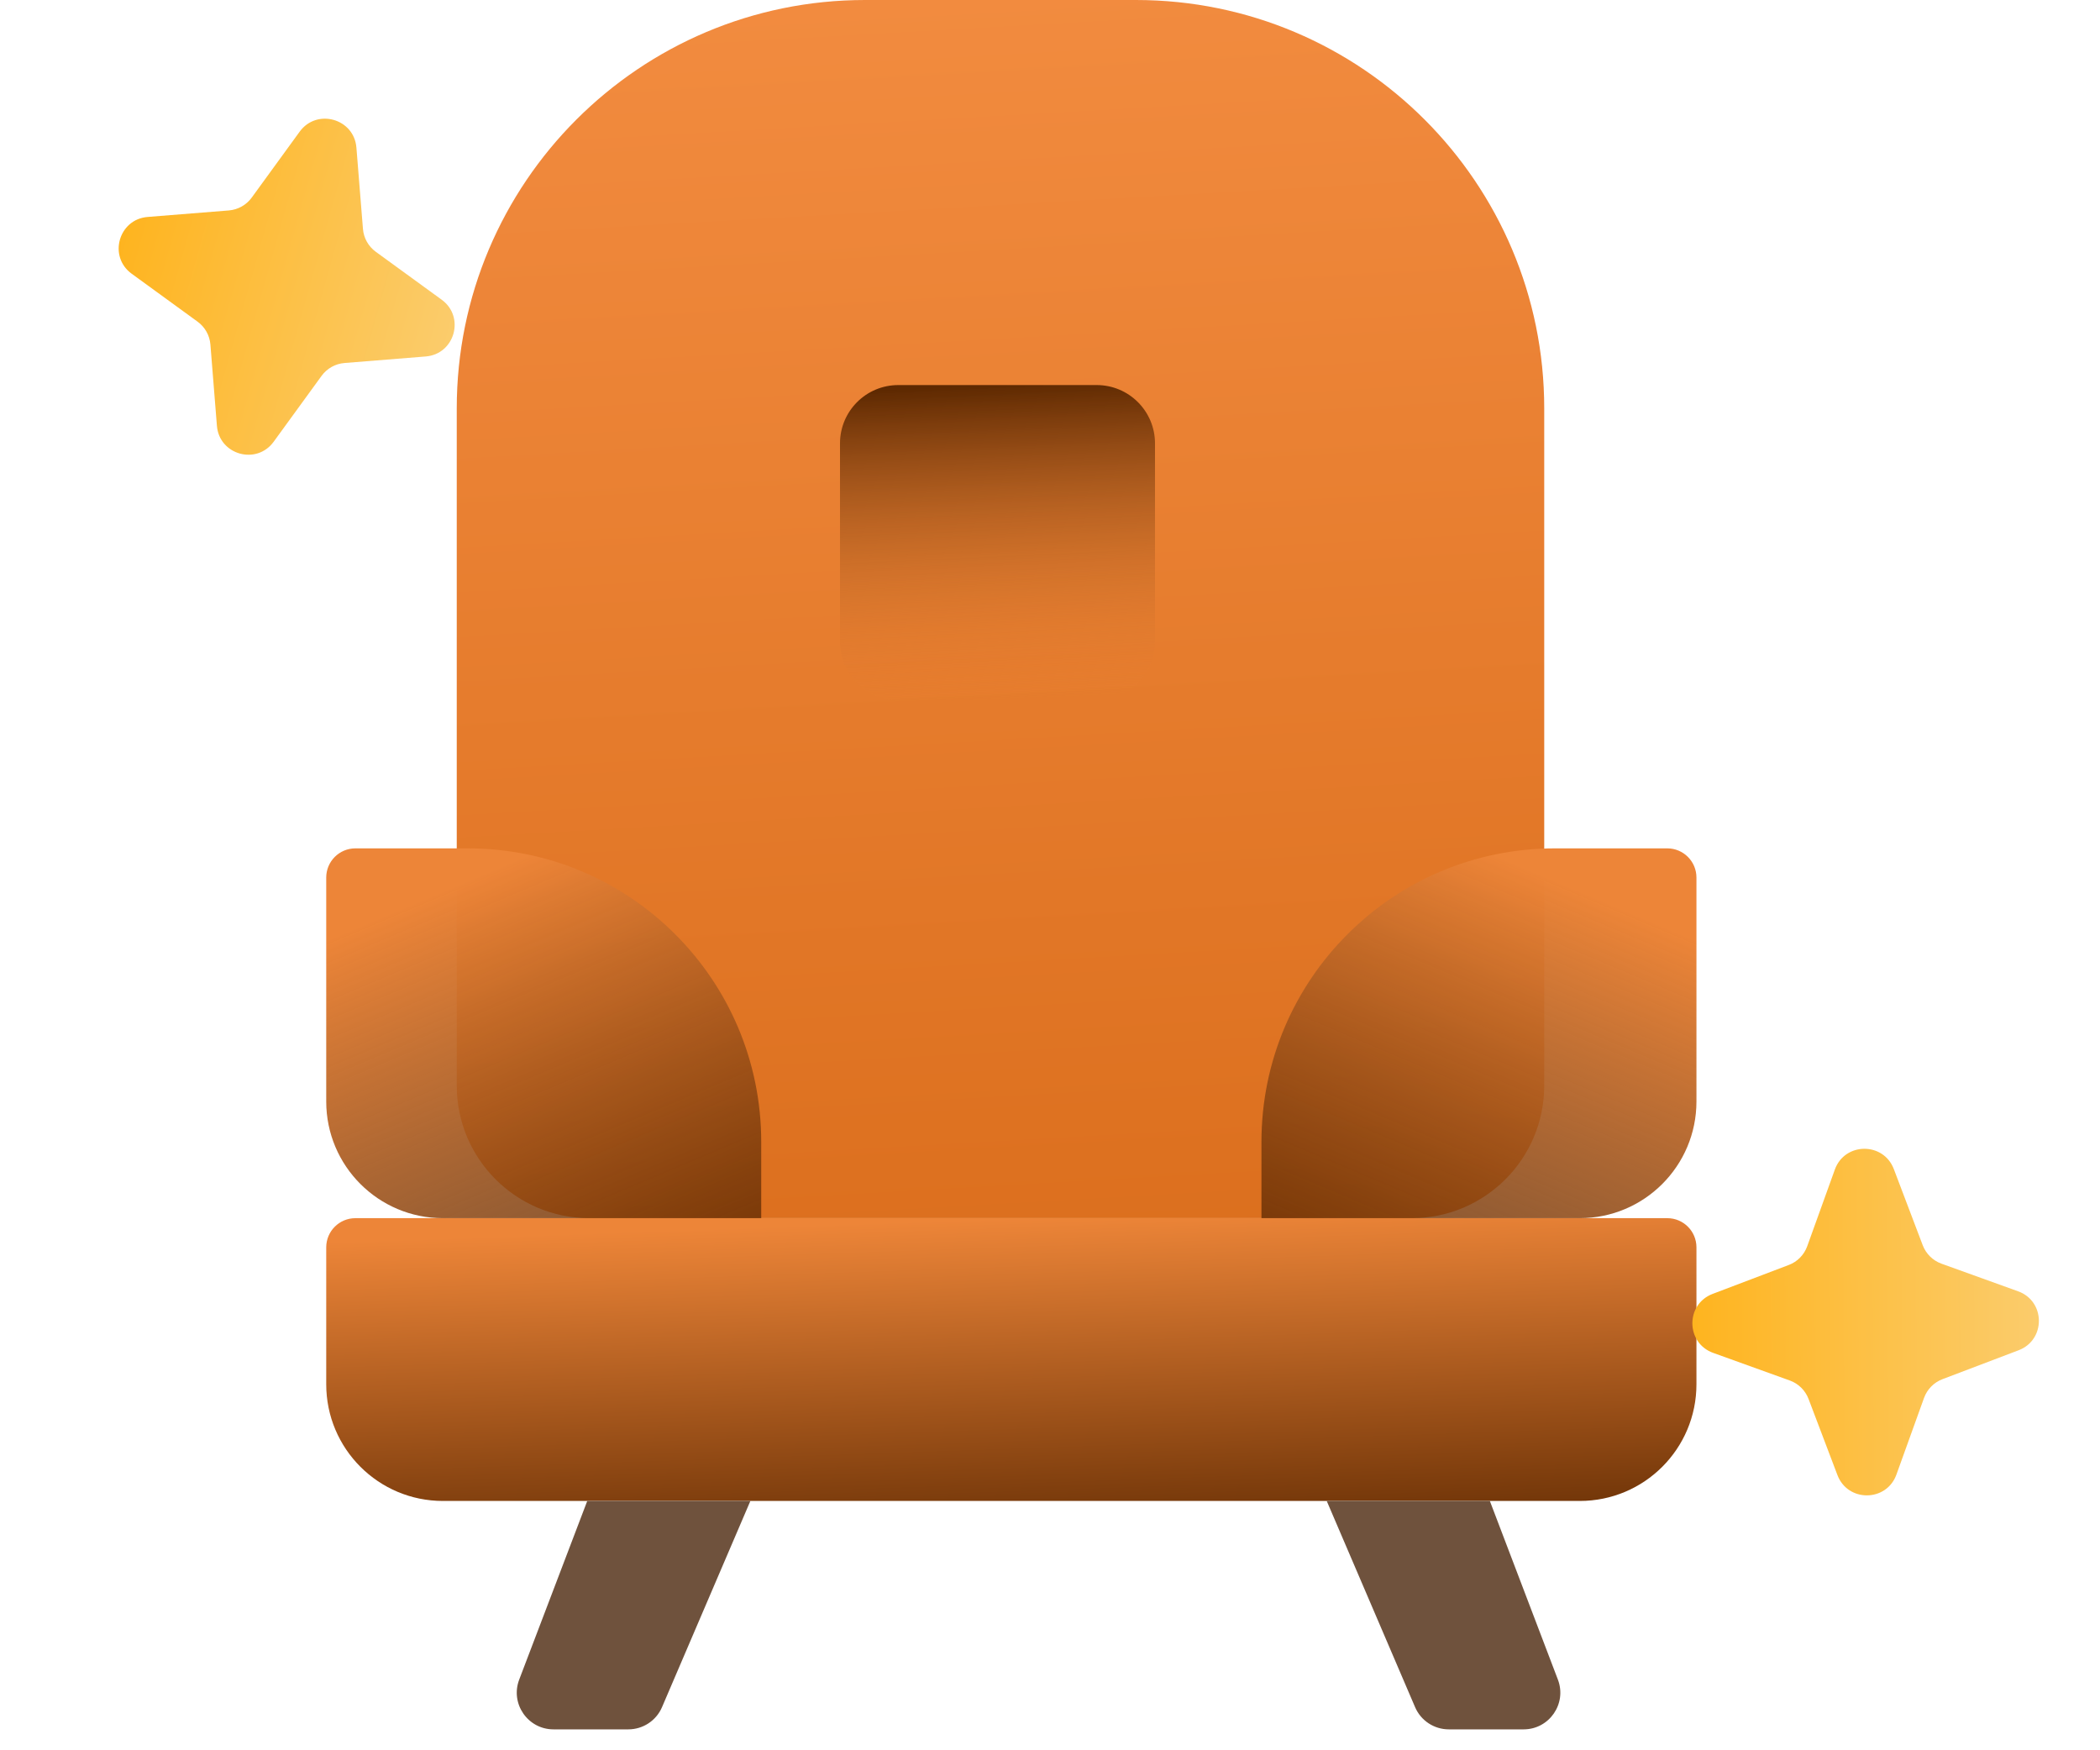 <svg width="72" height="60" viewBox="0 0 72 60" fill="none" xmlns="http://www.w3.org/2000/svg">
<path d="M15.66 14C15.66 6.268 21.928 0 29.66 0H38.945C46.677 0 52.945 6.268 52.945 14V37.215C52.945 39.725 50.91 41.759 48.4 41.759H20.205C17.695 41.759 15.66 39.725 15.66 37.215V14Z" fill="url(#paint0_linear_257_4799)"/>
<path d="M37.601 13.2H30.799C29.694 13.2 28.8 14.095 28.8 15.2V22C28.8 23.105 29.695 24 30.8 24H37.6C38.704 24 39.6 23.105 39.6 22V15.2C39.6 14.095 38.705 13.2 37.601 13.2Z" fill="url(#paint1_linear_257_4799)"/>
<path d="M11.185 42.759C11.185 42.207 11.633 41.759 12.185 41.759H57.164C57.717 41.759 58.164 42.207 58.164 42.759V47.453C58.164 49.663 56.374 51.453 54.164 51.453H15.185C12.976 51.453 11.185 49.663 11.185 47.453V42.759Z" fill="url(#paint2_linear_257_4799)"/>
<path d="M17.801 57.578L20.134 51.454H25.727L22.698 58.521C22.5 58.984 22.045 59.283 21.542 59.283H18.977C18.096 59.283 17.488 58.401 17.801 57.578Z" fill="#6F523D"/>
<path d="M53.414 57.578L51.081 51.454H45.488L48.517 58.521C48.715 58.984 49.17 59.283 49.673 59.283H52.238C53.119 59.283 53.727 58.401 53.414 57.578Z" fill="#6F523D"/>
<path d="M11.185 30.082C11.185 29.53 11.633 29.082 12.185 29.082H16.037C21.594 29.082 26.099 33.587 26.099 39.145V41.759H15.185C12.976 41.759 11.185 39.968 11.185 37.759V30.082Z" fill="url(#paint3_linear_257_4799)"/>
<path d="M58.164 30.082C58.164 29.53 57.716 29.082 57.164 29.082H53.313C47.755 29.082 43.25 33.587 43.25 39.145V41.759H54.164C56.373 41.759 58.164 39.968 58.164 37.759V30.082Z" fill="url(#paint4_linear_257_4799)"/>
<path d="M10.274 4.514C10.862 3.705 12.14 4.064 12.22 5.061L12.444 7.846C12.469 8.159 12.63 8.446 12.884 8.631L15.143 10.274C15.952 10.862 15.593 12.14 14.596 12.22L11.811 12.444C11.498 12.469 11.211 12.63 11.026 12.884L9.383 15.143C8.795 15.952 7.517 15.593 7.437 14.596L7.214 11.811C7.189 11.498 7.028 11.211 6.773 11.026L4.514 9.383C3.705 8.795 4.064 7.517 5.062 7.437L7.846 7.214C8.159 7.188 8.446 7.028 8.631 6.773L10.274 4.514Z" fill="url(#paint5_linear_257_4799)"/>
<path d="M62.909 40.093C63.248 39.152 64.575 39.141 64.931 40.076L65.922 42.687C66.034 42.981 66.269 43.212 66.564 43.319L69.192 44.266C70.134 44.605 70.145 45.932 69.21 46.287L66.598 47.279C66.304 47.391 66.074 47.625 65.967 47.921L65.02 50.549C64.681 51.49 63.354 51.502 62.998 50.566L62.007 47.955C61.895 47.661 61.66 47.43 61.365 47.324L58.737 46.377C57.795 46.037 57.784 44.71 58.719 44.355L61.331 43.363C61.625 43.252 61.855 43.017 61.962 42.721L62.909 40.093Z" fill="url(#paint6_linear_257_4799)"/>
<defs>
<linearGradient id="paint0_linear_257_4799" x1="34.226" y1="-25.813" x2="40.305" y2="80.777" gradientUnits="userSpaceOnUse">
<stop stop-color="#FF9C53"/>
<stop offset="1" stop-color="#C85600"/>
</linearGradient>
<linearGradient id="paint1_linear_257_4799" x1="34.2" y1="13.2" x2="34.692" y2="23.977" gradientUnits="userSpaceOnUse">
<stop stop-color="#5E2901"/>
<stop offset="1" stop-color="#ED8538" stop-opacity="0"/>
</linearGradient>
<linearGradient id="paint2_linear_257_4799" x1="34.675" y1="41.759" x2="35.098" y2="53.964" gradientUnits="userSpaceOnUse">
<stop stop-color="#ED8538"/>
<stop offset="1" stop-color="#5E2901"/>
</linearGradient>
<linearGradient id="paint3_linear_257_4799" x1="18.642" y1="29.082" x2="24.6" y2="43.2" gradientUnits="userSpaceOnUse">
<stop stop-color="#ED8538"/>
<stop offset="1" stop-color="#5E2901" stop-opacity="0.8"/>
</linearGradient>
<linearGradient id="paint4_linear_257_4799" x1="50.707" y1="29.082" x2="44.75" y2="43.2" gradientUnits="userSpaceOnUse">
<stop stop-color="#ED8538"/>
<stop offset="1" stop-color="#5E2901" stop-opacity="0.8"/>
</linearGradient>
<linearGradient id="paint5_linear_257_4799" x1="2.158" y1="7.67" x2="17.499" y2="11.987" gradientUnits="userSpaceOnUse">
<stop stop-color="#FFB012"/>
<stop offset="1" stop-color="#FAD079"/>
</linearGradient>
<linearGradient id="paint6_linear_257_4799" x1="55.997" y1="45.389" x2="71.932" y2="45.253" gradientUnits="userSpaceOnUse">
<stop stop-color="#FFB012"/>
<stop offset="1" stop-color="#FAD079"/>
</linearGradient>
</defs>
</svg>
